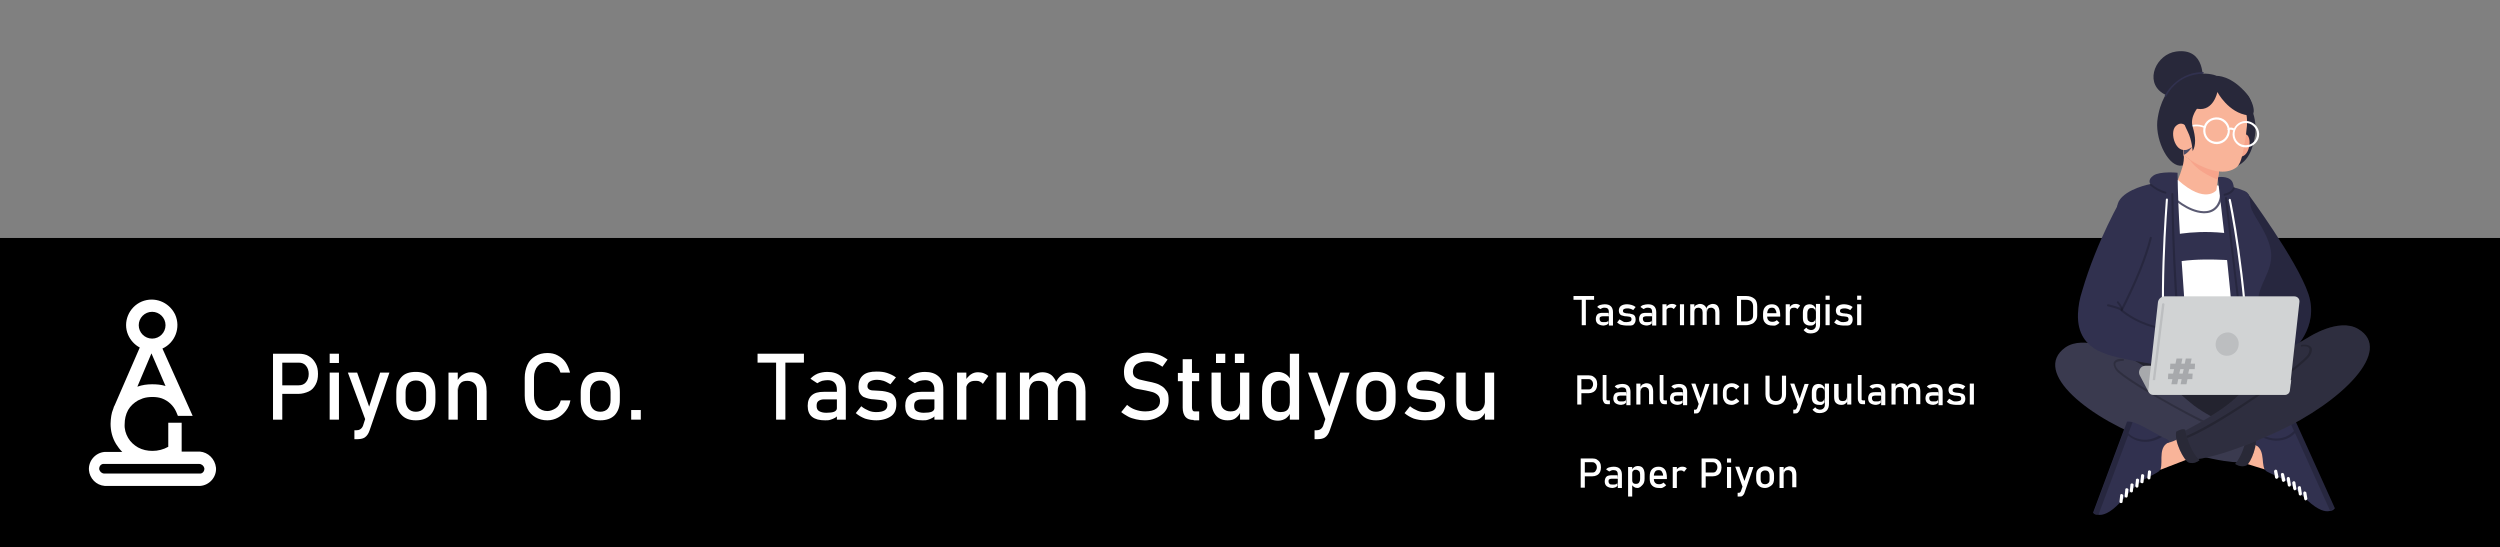<?xml version="1.0" encoding="utf-8"?>
<!-- Generator: Adobe Illustrator 24.3.0, SVG Export Plug-In . SVG Version: 6.00 Build 0)  -->
<svg version="1.1" id="Layer_1" xmlns="http://www.w3.org/2000/svg" xmlns:xlink="http://www.w3.org/1999/xlink" x="0px" y="0px"
	 viewBox="0 0 728 159.3" style="enable-background:new 0 0 728 159.3;" xml:space="preserve">
<rect x="0" y="0" width="728" height="159.3" fill="#808080" stroke="none"/>
<style type="text/css">
 #work{
        animation: work 5s linear infinite;
      }
      @keyframes work{
       0%{ transform: translateY(-10px) translateX(0px);  }
       50%{ transform: translateY(10px) translateX(0px);}
       100%{ transform: translateY(-10px) translateX(0px); }
     }




	.st0{fill:#FFFFFF;}
	.st1{fill:#263238;}
	.st2{fill:#E0E0E0;}
	.st3{fill:#28283A;}
	.st4{fill:#31314F;}
	.st5{opacity:0.2;}
	.st6{opacity:0.8;}
	.st7{fill:#CCD3E6;}
	.st8{fill:#3A3A4F;}
	.st9{opacity:0.4;}
	.st10{fill:#F9B499;}
	.st11{opacity:0.2;enable-background:new    ;}
	.st12{opacity:0.3;}
	.st13{fill:#F7A48B;}
	.st14{fill:#4D4D66;}
	.st15{fill:#A7A9AC;}
	.st16{fill:#D1D3D4;}
	.st17{fill:#BCBEC0;}
</style>
<rect id="background" y="69.3" width="728" height="90"/>
<g id="piyon">
	<g id="piyon_1_">
		<path class="st0" d="M79.5,122.2v-19.2h2.7v19.2H79.5z M80.9,114.8v-2.6H87c0.9,0,1.6-0.3,2.1-0.9c0.5-0.6,0.8-1.4,0.8-2.4
			c0-1-0.3-1.8-0.8-2.4c-0.5-0.6-1.2-0.9-2.1-0.9h-6.1v-2.6h6c1.2,0,2.2,0.2,3,0.7c0.9,0.5,1.5,1.2,2,2.1s0.7,1.9,0.7,3.1
			c0,1.2-0.2,2.2-0.7,3.1s-1.1,1.6-2,2s-1.9,0.7-3,0.7H80.9z"/>
		<path class="st0" d="M96,105.7v-2.7h2.7v2.7H96z M96,122.2v-13.7h2.7v13.7H96z"/>
		<path class="st0" d="M106.8,123.3l-5.5-14.8h2.7l4.2,11.9L106.8,123.3z M110.7,108.5h2.7l-5.8,16.9c-0.3,0.9-0.8,1.6-1.4,2
			c-0.6,0.4-1.5,0.5-2.5,0.5h-0.5v-2.6h0.5c0.5,0,0.9-0.1,1.2-0.3c0.3-0.2,0.6-0.5,0.8-1L110.7,108.5z"/>
		<path class="st0" d="M121.1,122.4c-1.8,0-3.2-0.5-4.2-1.6c-1-1-1.5-2.5-1.5-4.4v-2.2c0-1.9,0.5-3.3,1.5-4.4s2.4-1.5,4.2-1.5
			s3.2,0.5,4.2,1.5s1.5,2.5,1.5,4.4v2.3c0,1.9-0.5,3.3-1.5,4.4C124.3,121.9,122.9,122.4,121.1,122.4z M121.1,119.9
			c0.9,0,1.7-0.3,2.2-0.9c0.5-0.6,0.8-1.4,0.8-2.5v-2.3c0-1.1-0.3-1.9-0.8-2.5c-0.5-0.6-1.2-0.9-2.2-0.9c-0.9,0-1.7,0.3-2.2,0.9
			s-0.8,1.4-0.8,2.5v2.3c0,1.1,0.3,1.9,0.8,2.5S120.2,119.9,121.1,119.9z"/>
		<path class="st0" d="M130.6,122.2v-13.7h2.7v13.7H130.6z M138.9,122.2v-8.3c0-1-0.2-1.7-0.7-2.2s-1.2-0.8-2.1-0.8
			c-0.9,0-1.6,0.2-2,0.7c-0.5,0.5-0.7,1.1-0.7,2l-0.3-2.6c0.4-0.8,1-1.5,1.7-1.9c0.7-0.4,1.4-0.7,2.3-0.7c1.5,0,2.6,0.5,3.4,1.5
			c0.8,1,1.2,2.3,1.2,4.1v8.3H138.9z"/>
		<path class="st0" d="M159.4,122.4c-1.3,0-2.5-0.3-3.5-0.9c-1-0.6-1.8-1.4-2.3-2.5s-0.8-2.3-0.8-3.8V110c0-1.4,0.3-2.7,0.8-3.8
			s1.3-1.9,2.3-2.5c1-0.6,2.2-0.9,3.5-0.9c1.1,0,2.1,0.2,3,0.7c0.9,0.5,1.7,1.1,2.3,2c0.6,0.9,1,1.9,1.3,3h-2.8
			c-0.2-0.6-0.4-1.2-0.8-1.6c-0.4-0.5-0.9-0.8-1.4-1.1s-1.1-0.4-1.6-0.4c-1.2,0-2.1,0.4-2.8,1.2c-0.7,0.8-1.1,1.9-1.1,3.3v5.3
			c0,1.4,0.4,2.5,1.1,3.3c0.7,0.8,1.7,1.2,2.8,1.2c0.8,0,1.6-0.3,2.4-0.8s1.2-1.3,1.5-2.3h2.8c-0.2,1.1-0.6,2.1-1.3,3
			s-1.4,1.5-2.3,2S160.5,122.4,159.4,122.4z"/>
		<path class="st0" d="M174.8,122.4c-1.8,0-3.2-0.5-4.2-1.6c-1-1-1.5-2.5-1.5-4.4v-2.2c0-1.9,0.5-3.3,1.5-4.4s2.4-1.5,4.2-1.5
			s3.2,0.5,4.2,1.5s1.5,2.5,1.5,4.4v2.3c0,1.9-0.5,3.3-1.5,4.4C178,121.9,176.6,122.4,174.8,122.4z M174.8,119.9
			c0.9,0,1.7-0.3,2.2-0.9c0.5-0.6,0.8-1.4,0.8-2.5v-2.3c0-1.1-0.3-1.9-0.8-2.5c-0.5-0.6-1.2-0.9-2.2-0.9c-0.9,0-1.7,0.3-2.2,0.9
			s-0.8,1.4-0.8,2.5v2.3c0,1.1,0.3,1.9,0.8,2.5S173.9,119.9,174.8,119.9z"/>
		<path class="st0" d="M183.8,122.2v-2.8h2.8v2.8H183.8z"/>
	</g>
</g>
<g id="studyo">
	<g id="studyo_1_">
		<path class="st0" d="M220.6,105.6v-2.6h13.5v2.6H220.6z M226,122.2v-17.6h2.7v17.6H226z"/>
		<path class="st0" d="M240.3,122.4c-1.7,0-2.9-0.3-3.8-1s-1.3-1.8-1.3-3.2c0-1.4,0.4-2.4,1.2-3.1c0.8-0.7,1.9-1,3.5-1h3.9l0.2,2.2
			h-4.1c-0.7,0-1.2,0.2-1.6,0.5c-0.4,0.3-0.5,0.8-0.5,1.4c0,0.7,0.2,1.2,0.7,1.5s1.2,0.5,2.1,0.5c1,0,1.8-0.1,2.3-0.3s0.8-0.6,0.8-1
			l0.3,1.9c-0.2,0.4-0.5,0.7-0.9,0.9s-0.8,0.4-1.2,0.5C241.4,122.4,240.9,122.4,240.3,122.4z M243.7,122.2v-8.7
			c0-0.9-0.2-1.6-0.7-2.1c-0.5-0.5-1.2-0.7-2-0.7c-0.5,0-1.1,0.1-1.6,0.2c-0.5,0.2-1,0.4-1.4,0.7l-2-1.3c0.5-0.6,1.2-1.1,2.1-1.5
			c0.8-0.3,1.8-0.5,2.8-0.5c1.7,0,3,0.4,4,1.3s1.4,2.1,1.4,3.8v8.8H243.7z"/>
		<path class="st0" d="M255.2,122.4c-1.2,0-2.3-0.2-3.3-0.5c-1-0.4-1.9-0.9-2.7-1.6l1.6-2c0.7,0.6,1.5,1,2.2,1.3
			c0.7,0.3,1.4,0.4,2.2,0.4c1.1,0,1.9-0.2,2.4-0.5c0.5-0.3,0.8-0.8,0.8-1.5c0-0.5-0.2-0.9-0.5-1.1c-0.4-0.2-0.8-0.3-1.4-0.4
			c-0.6-0.1-1.2-0.1-1.9-0.2c-0.6,0-1.1-0.1-1.6-0.2c-0.5-0.1-1-0.3-1.5-0.5c-0.4-0.2-0.8-0.6-1.1-1.1c-0.3-0.5-0.4-1.1-0.4-1.9
			c0-1.5,0.4-2.5,1.3-3.3s2.2-1.1,4-1.1c1.1,0,2.1,0.1,3,0.4s1.8,0.7,2.6,1.3l-1.6,2c-0.7-0.4-1.4-0.8-2-1s-1.3-0.3-1.9-0.3
			c-0.9,0-1.6,0.2-2.1,0.5c-0.5,0.3-0.7,0.8-0.7,1.4c0,0.4,0.2,0.7,0.5,0.9c0.3,0.2,0.7,0.3,1.3,0.3s1.1,0.1,1.7,0.1
			c0.6,0,1.1,0.1,1.7,0.2c0.6,0.1,1.1,0.3,1.6,0.5s0.9,0.7,1.2,1.2s0.4,1.2,0.4,2.1c0,1.5-0.5,2.6-1.4,3.3S257.1,122.4,255.2,122.4z
			"/>
		<path class="st0" d="M268.7,122.4c-1.7,0-2.9-0.3-3.8-1s-1.3-1.8-1.3-3.2c0-1.4,0.4-2.4,1.2-3.1c0.8-0.7,1.9-1,3.5-1h3.9l0.2,2.2
			h-4.1c-0.7,0-1.2,0.2-1.6,0.5c-0.4,0.3-0.5,0.8-0.5,1.4c0,0.7,0.2,1.2,0.7,1.5s1.2,0.5,2.1,0.5c1,0,1.8-0.1,2.3-0.3s0.8-0.6,0.8-1
			l0.3,1.9c-0.2,0.4-0.5,0.7-0.9,0.9s-0.8,0.4-1.2,0.5C269.8,122.4,269.3,122.4,268.7,122.4z M272.1,122.2v-8.7
			c0-0.9-0.2-1.6-0.7-2.1c-0.5-0.5-1.2-0.7-2-0.7c-0.5,0-1.1,0.1-1.6,0.2c-0.5,0.2-1,0.4-1.4,0.7l-2-1.3c0.5-0.6,1.2-1.1,2.1-1.5
			c0.8-0.3,1.8-0.5,2.8-0.5c1.7,0,3,0.4,4,1.3s1.4,2.1,1.4,3.8v8.8H272.1z"/>
		<path class="st0" d="M278.7,122.2v-13.7h2.7v13.7H278.7z M286.2,111.8c-0.2-0.3-0.5-0.5-0.9-0.7s-0.8-0.2-1.3-0.2
			c-0.9,0-1.5,0.2-2,0.7s-0.7,1.1-0.7,2l-0.3-2.6c0.4-0.8,1-1.4,1.6-1.9c0.7-0.5,1.4-0.7,2.2-0.7c0.6,0,1.2,0.1,1.7,0.3
			c0.5,0.2,0.9,0.4,1.3,0.8L286.2,111.8z"/>
		<path class="st0" d="M290.2,122.2v-13.7h2.7v13.7H290.2z"/>
		<path class="st0" d="M297,122.2v-13.7h2.7v13.7H297z M305.2,122.2v-8.3c0-1-0.2-1.7-0.7-2.2s-1.1-0.8-2-0.8c-0.9,0-1.6,0.2-2,0.7
			c-0.5,0.5-0.7,1.1-0.7,2l-0.3-2.6c0.4-0.8,1-1.5,1.7-1.9c0.7-0.4,1.4-0.7,2.3-0.7c1.4,0,2.6,0.5,3.3,1.5c0.8,1,1.2,2.3,1.2,4.1
			v8.3H305.2z M313.4,122.2v-8.3c0-1-0.2-1.7-0.7-2.2s-1.2-0.8-2.1-0.8c-0.8,0-1.5,0.3-1.9,0.8s-0.7,1.2-0.7,2.2l-0.5-2.6
			c0.4-0.9,1-1.6,1.7-2.1s1.5-0.7,2.3-0.7c1.5,0,2.6,0.5,3.4,1.5c0.8,1,1.2,2.3,1.2,4.1v8.3H313.4z"/>
		<path class="st0" d="M333.4,122.4c-0.9,0-1.8-0.1-2.6-0.3s-1.6-0.4-2.3-0.8c-0.7-0.4-1.4-0.8-2-1.3l1.7-2.1
			c0.7,0.6,1.5,1.1,2.4,1.4s1.8,0.5,2.9,0.5c1.4,0,2.5-0.3,3.2-0.8s1.1-1.2,1.1-2.2v0c0-0.7-0.2-1.3-0.6-1.7
			c-0.4-0.4-0.9-0.7-1.5-0.9c-0.6-0.2-1.3-0.3-2.1-0.5c-0.7-0.1-1.4-0.3-2.2-0.4s-1.4-0.4-2-0.8c-0.6-0.4-1.1-0.9-1.5-1.5
			s-0.6-1.6-0.6-2.7v0c0-1.8,0.6-3.2,1.8-4.1s2.9-1.5,5-1.5c1,0,2,0.2,3,0.5c1,0.3,1.9,0.8,2.9,1.5l-1.5,2.1
			c-0.7-0.5-1.5-0.9-2.2-1.2c-0.7-0.3-1.5-0.4-2.2-0.4c-1.3,0-2.3,0.3-3.1,0.8c-0.7,0.5-1.1,1.3-1.1,2.2v0c0,0.7,0.2,1.3,0.6,1.6
			s1,0.7,1.7,0.8c0.7,0.2,1.4,0.3,2.2,0.5c0.7,0.1,1.4,0.3,2.1,0.5c0.7,0.2,1.3,0.5,1.9,0.9c0.6,0.4,1,0.9,1.4,1.5s0.5,1.5,0.5,2.5
			v0c0,1.8-0.6,3.1-1.8,4.1S335.6,122.4,333.4,122.4z"/>
		<path class="st0" d="M343,111v-2.4h6.2v2.4H343z M347.6,122.3c-1.1,0-1.9-0.3-2.4-0.9c-0.5-0.6-0.8-1.5-0.8-2.7v-14.1h2.7v14.1
			c0,0.3,0.1,0.6,0.2,0.8s0.3,0.3,0.6,0.3h1.3v2.6H347.6z"/>
		<path class="st0" d="M355.5,108.5v8.3c0,1,0.2,1.7,0.7,2.2c0.5,0.5,1.2,0.8,2.1,0.8s1.6-0.2,2-0.7c0.5-0.5,0.7-1.1,0.7-2l0.2,2.9
			c-0.2,0.6-0.7,1.2-1.3,1.7c-0.6,0.5-1.4,0.7-2.4,0.7c-1.5,0-2.7-0.5-3.5-1.5c-0.8-1-1.2-2.3-1.2-4.1v-8.3H355.5z M354.1,105.7
			v-2.7h2.7v2.7H354.1z M359.6,105.7v-2.7h2.7v2.7H359.6z M361.1,122.2v-13.7h2.7v13.7H361.1z"/>
		<path class="st0" d="M372.2,122.5c-1.5,0-2.7-0.5-3.5-1.5c-0.8-1-1.2-2.3-1.2-4.1v-3c0-1.8,0.4-3.1,1.2-4.1c0.8-1,1.9-1.5,3.4-1.5
			c0.8,0,1.5,0.2,2.2,0.6c0.7,0.4,1.2,1,1.6,1.8l-0.3,2.8c0-0.6-0.1-1.1-0.3-1.5s-0.5-0.7-0.9-0.9c-0.4-0.2-0.9-0.3-1.5-0.3
			c-0.9,0-1.6,0.3-2.1,0.8c-0.5,0.6-0.7,1.3-0.7,2.3v3c0,1,0.2,1.8,0.7,2.3c0.5,0.5,1.2,0.8,2.1,0.8c0.6,0,1.1-0.1,1.5-0.3
			c0.4-0.2,0.7-0.5,0.9-1s0.3-0.9,0.3-1.5l0.2,2.9c-0.2,0.6-0.7,1.2-1.3,1.7C373.9,122.2,373.1,122.5,372.2,122.5z M375.6,122.2
			v-19.2h2.7v19.2H375.6z"/>
		<path class="st0" d="M386.4,123.3l-5.5-14.8h2.7l4.2,11.9L386.4,123.3z M390.3,108.5h2.7l-5.8,16.9c-0.3,0.9-0.8,1.6-1.4,2
			c-0.6,0.4-1.5,0.5-2.5,0.5h-0.5v-2.6h0.5c0.5,0,0.9-0.1,1.2-0.3c0.3-0.2,0.6-0.5,0.8-1L390.3,108.5z"/>
		<path class="st0" d="M400.7,122.4c-1.8,0-3.2-0.5-4.2-1.6c-1-1-1.5-2.5-1.5-4.4v-2.2c0-1.9,0.5-3.3,1.5-4.4s2.4-1.5,4.2-1.5
			s3.2,0.5,4.2,1.5s1.5,2.5,1.5,4.4v2.3c0,1.9-0.5,3.3-1.5,4.4C403.8,121.9,402.5,122.4,400.7,122.4z M400.7,119.9
			c0.9,0,1.7-0.3,2.2-0.9c0.5-0.6,0.8-1.4,0.8-2.5v-2.3c0-1.1-0.3-1.9-0.8-2.5c-0.5-0.6-1.2-0.9-2.2-0.9c-0.9,0-1.7,0.3-2.2,0.9
			s-0.8,1.4-0.8,2.5v2.3c0,1.1,0.3,1.9,0.8,2.5S399.7,119.9,400.7,119.9z"/>
		<path class="st0" d="M415,122.4c-1.2,0-2.3-0.2-3.3-0.5c-1-0.4-1.9-0.9-2.7-1.6l1.6-2c0.7,0.6,1.5,1,2.2,1.3
			c0.7,0.3,1.4,0.4,2.2,0.4c1.1,0,1.9-0.2,2.4-0.5c0.5-0.3,0.8-0.8,0.8-1.5c0-0.5-0.2-0.9-0.5-1.1c-0.4-0.2-0.8-0.3-1.4-0.4
			c-0.6-0.1-1.2-0.1-1.9-0.2c-0.6,0-1.1-0.1-1.6-0.2c-0.5-0.1-1-0.3-1.5-0.5c-0.4-0.2-0.8-0.6-1.1-1.1c-0.3-0.5-0.4-1.1-0.4-1.9
			c0-1.5,0.4-2.5,1.3-3.3s2.2-1.1,4-1.1c1.1,0,2.1,0.1,3,0.4s1.8,0.7,2.6,1.3l-1.6,2c-0.7-0.4-1.4-0.8-2-1c-0.7-0.2-1.3-0.3-1.9-0.3
			c-0.9,0-1.6,0.2-2.1,0.5c-0.5,0.3-0.7,0.8-0.7,1.4c0,0.4,0.2,0.7,0.5,0.9c0.3,0.2,0.7,0.3,1.3,0.3s1.1,0.1,1.7,0.1
			c0.6,0,1.1,0.1,1.7,0.2c0.6,0.1,1.1,0.3,1.6,0.5s0.9,0.7,1.2,1.2s0.4,1.2,0.4,2.1c0,1.5-0.5,2.6-1.4,3.3
			C418.3,122.1,416.9,122.4,415,122.4z"/>
		<path class="st0" d="M426.8,108.5v8.3c0,1,0.2,1.7,0.7,2.2c0.5,0.5,1.2,0.8,2.1,0.8s1.6-0.2,2-0.7c0.5-0.5,0.7-1.1,0.7-2l0.2,2.9
			c-0.2,0.6-0.7,1.2-1.3,1.7c-0.6,0.5-1.4,0.7-2.4,0.7c-1.5,0-2.7-0.5-3.5-1.5c-0.8-1-1.2-2.3-1.2-4.1v-8.3H426.8z M432.4,122.2
			v-13.7h2.7v13.7H432.4z"/>
	</g>
</g>
<g id="dergi">
	<g id="dergi_1_">
		<path class="st0" d="M458.2,87.3v-1.1h6v1.1H458.2z M460.6,94.7v-7.8h1.2v7.8H460.6z"/>
		<path class="st0" d="M467,94.8c-0.7,0-1.3-0.2-1.7-0.5s-0.6-0.8-0.6-1.4c0-0.6,0.2-1.1,0.5-1.4s0.9-0.4,1.5-0.4h1.7l0.1,1h-1.8
			c-0.3,0-0.5,0.1-0.7,0.2s-0.2,0.4-0.2,0.6c0,0.3,0.1,0.5,0.3,0.7s0.5,0.2,0.9,0.2c0.5,0,0.8,0,1-0.1s0.3-0.2,0.3-0.5l0.1,0.9
			c-0.1,0.2-0.2,0.3-0.4,0.4s-0.3,0.2-0.5,0.2S467.3,94.8,467,94.8z M468.5,94.7v-3.9c0-0.4-0.1-0.7-0.3-0.9s-0.5-0.3-0.9-0.3
			c-0.2,0-0.5,0-0.7,0.1s-0.4,0.2-0.6,0.3l-0.9-0.6c0.2-0.3,0.5-0.5,0.9-0.6s0.8-0.2,1.3-0.2c0.8,0,1.4,0.2,1.8,0.6s0.6,1,0.6,1.7
			v3.9H468.5z"/>
		<path class="st0" d="M473.6,94.8c-0.5,0-1-0.1-1.5-0.2s-0.8-0.4-1.2-0.7l0.7-0.9c0.3,0.2,0.7,0.4,1,0.6s0.6,0.2,1,0.2
			c0.5,0,0.8-0.1,1.1-0.2s0.4-0.4,0.4-0.7c0-0.2-0.1-0.4-0.2-0.5s-0.4-0.2-0.6-0.2s-0.5-0.1-0.8-0.1c-0.2,0-0.5,0-0.7-0.1
			s-0.5-0.1-0.7-0.2s-0.4-0.3-0.5-0.5s-0.2-0.5-0.2-0.8c0-0.6,0.2-1.1,0.6-1.4s1-0.5,1.8-0.5c0.5,0,0.9,0.1,1.3,0.2s0.8,0.3,1.2,0.6
			l-0.7,0.9c-0.3-0.2-0.6-0.3-0.9-0.4s-0.6-0.1-0.9-0.1c-0.4,0-0.7,0.1-0.9,0.2s-0.3,0.3-0.3,0.6c0,0.2,0.1,0.3,0.2,0.4
			s0.3,0.1,0.6,0.2s0.5,0,0.7,0.1c0.3,0,0.5,0,0.8,0.1s0.5,0.1,0.7,0.2s0.4,0.3,0.5,0.5s0.2,0.5,0.2,0.9c0,0.7-0.2,1.1-0.6,1.5
			S474.5,94.8,473.6,94.8z"/>
		<path class="st0" d="M479.6,94.8c-0.7,0-1.3-0.2-1.7-0.5s-0.6-0.8-0.6-1.4c0-0.6,0.2-1.1,0.5-1.4s0.9-0.4,1.5-0.4h1.7l0.1,1h-1.8
			c-0.3,0-0.5,0.1-0.7,0.2s-0.2,0.4-0.2,0.6c0,0.3,0.1,0.5,0.3,0.7s0.5,0.2,0.9,0.2c0.5,0,0.8,0,1-0.1s0.3-0.2,0.3-0.5l0.1,0.9
			c-0.1,0.2-0.2,0.3-0.4,0.4s-0.3,0.2-0.5,0.2S479.9,94.8,479.6,94.8z M481.1,94.7v-3.9c0-0.4-0.1-0.7-0.3-0.9s-0.5-0.3-0.9-0.3
			c-0.2,0-0.5,0-0.7,0.1s-0.4,0.2-0.6,0.3l-0.9-0.6c0.2-0.3,0.5-0.5,0.9-0.6s0.8-0.2,1.3-0.2c0.8,0,1.4,0.2,1.8,0.6s0.6,1,0.6,1.7
			v3.9H481.1z"/>
		<path class="st0" d="M484.1,94.7v-6.1h1.2v6.1H484.1z M487.4,90c-0.1-0.1-0.2-0.2-0.4-0.3s-0.3-0.1-0.6-0.1
			c-0.4,0-0.7,0.1-0.9,0.3s-0.3,0.5-0.3,0.9l-0.1-1.2c0.2-0.4,0.4-0.6,0.7-0.8s0.6-0.3,1-0.3c0.3,0,0.5,0,0.8,0.1s0.4,0.2,0.6,0.4
			L487.4,90z"/>
		<path class="st0" d="M489.2,94.7v-6.1h1.2v6.1H489.2z"/>
		<path class="st0" d="M492.2,94.7v-6.1h1.2v6.1H492.2z M495.8,94.7V91c0-0.4-0.1-0.8-0.3-1s-0.5-0.4-0.9-0.4
			c-0.4,0-0.7,0.1-0.9,0.3s-0.3,0.5-0.3,0.9l-0.1-1.2c0.2-0.4,0.4-0.7,0.7-0.8s0.6-0.3,1-0.3c0.6,0,1.1,0.2,1.5,0.6s0.5,1,0.5,1.8
			v3.7H495.8z M499.5,94.7V91c0-0.4-0.1-0.8-0.3-1s-0.5-0.4-0.9-0.4c-0.4,0-0.7,0.1-0.9,0.3s-0.3,0.5-0.3,1l-0.2-1.2
			c0.2-0.4,0.4-0.7,0.8-0.9s0.7-0.3,1-0.3c0.7,0,1.2,0.2,1.5,0.6s0.5,1,0.5,1.8v3.7H499.5z"/>
		<path class="st0" d="M505.8,94.7v-8.5h1.2v8.5H505.8z M506.6,94.7v-1.1h1.9c0.6,0,1.1-0.2,1.5-0.5s0.5-0.8,0.5-1.4v-2.5
			c0-0.6-0.2-1.1-0.5-1.4s-0.8-0.5-1.5-0.5h-1.9v-1.1h1.9c1,0,1.8,0.3,2.4,0.8s0.8,1.3,0.8,2.3v2.4c0,0.6-0.1,1.2-0.4,1.6
			s-0.6,0.8-1.1,1s-1.1,0.4-1.8,0.4H506.6z"/>
		<path class="st0" d="M516.1,94.8c-0.8,0-1.5-0.2-2-0.7s-0.7-1.1-0.7-2v-0.7c0-0.9,0.2-1.6,0.7-2.1s1.1-0.7,1.9-0.7
			c0.8,0,1.4,0.3,1.8,0.8s0.6,1.4,0.6,2.4v0.4h-4.1v-1h3c0-0.5-0.2-0.9-0.4-1.2s-0.5-0.4-0.9-0.4c-0.4,0-0.8,0.1-1,0.4
			s-0.4,0.7-0.4,1.3v0.8c0,0.5,0.1,0.9,0.4,1.2s0.6,0.4,1.1,0.4c0.2,0,0.5,0,0.7-0.1s0.5-0.2,0.6-0.4l0.8,0.8
			c-0.3,0.3-0.6,0.5-1,0.7S516.4,94.8,516.1,94.8z"/>
		<path class="st0" d="M520,94.7v-6.1h1.2v6.1H520z M523.4,90c-0.1-0.1-0.2-0.2-0.4-0.3s-0.3-0.1-0.6-0.1c-0.4,0-0.7,0.1-0.9,0.3
			s-0.3,0.5-0.3,0.9l-0.1-1.2c0.2-0.4,0.4-0.6,0.7-0.8s0.6-0.3,1-0.3c0.3,0,0.5,0,0.8,0.1s0.4,0.2,0.6,0.4L523.4,90z"/>
		<path class="st0" d="M527.1,94.8c-0.7,0-1.2-0.2-1.6-0.6s-0.5-1-0.5-1.8V91c0-0.8,0.2-1.4,0.5-1.8s0.9-0.6,1.5-0.6
			c0.4,0,0.7,0.1,1,0.3s0.5,0.5,0.7,0.8l-0.1,1.2c0-0.3,0-0.5-0.1-0.7s-0.2-0.3-0.4-0.4s-0.4-0.1-0.6-0.1c-0.4,0-0.7,0.1-0.9,0.4
			s-0.3,0.6-0.3,1v1.3c0,0.4,0.1,0.8,0.3,1s0.5,0.4,0.9,0.4c0.3,0,0.5,0,0.6-0.1s0.3-0.2,0.4-0.4s0.1-0.4,0.1-0.7l0.1,1.3
			c-0.1,0.3-0.3,0.5-0.6,0.7S527.5,94.8,527.1,94.8z M527.2,97.1c-0.5,0-0.9-0.1-1.2-0.3s-0.6-0.4-0.8-0.7l0.8-0.7
			c0.2,0.2,0.3,0.4,0.6,0.5s0.4,0.2,0.7,0.2c0.5,0,0.8-0.1,1.1-0.4s0.4-0.6,0.4-1.1v-6.1h1.2v5.9c0,0.8-0.2,1.5-0.7,2
			S528,97.1,527.2,97.1z"/>
		<path class="st0" d="M531.6,87.3v-1.2h1.2v1.2H531.6z M531.6,94.7v-6.1h1.2v6.1H531.6z"/>
		<path class="st0" d="M536.8,94.8c-0.5,0-1-0.1-1.5-0.2s-0.8-0.4-1.2-0.7l0.7-0.9c0.3,0.2,0.7,0.4,1,0.6s0.6,0.2,1,0.2
			c0.5,0,0.8-0.1,1.1-0.2s0.4-0.4,0.4-0.7c0-0.2-0.1-0.4-0.2-0.5s-0.4-0.2-0.6-0.2s-0.5-0.1-0.8-0.1c-0.2,0-0.5,0-0.7-0.1
			s-0.5-0.1-0.7-0.2s-0.4-0.3-0.5-0.5s-0.2-0.5-0.2-0.8c0-0.6,0.2-1.1,0.6-1.4s1-0.5,1.8-0.5c0.5,0,0.9,0.1,1.3,0.2s0.8,0.3,1.2,0.6
			l-0.7,0.9c-0.3-0.2-0.6-0.3-0.9-0.4s-0.6-0.1-0.9-0.1c-0.4,0-0.7,0.1-0.9,0.2s-0.3,0.3-0.3,0.6c0,0.2,0.1,0.3,0.2,0.4
			s0.3,0.1,0.6,0.2s0.5,0,0.7,0.1c0.3,0,0.5,0,0.8,0.1s0.5,0.1,0.7,0.2s0.4,0.3,0.5,0.5s0.2,0.5,0.2,0.9c0,0.7-0.2,1.1-0.6,1.5
			S537.6,94.8,536.8,94.8z"/>
		<path class="st0" d="M540.8,87.3v-1.2h1.2v1.2H540.8z M540.8,94.7v-6.1h1.2v6.1H540.8z"/>
	</g>
</g>
<g id="planlayici">
	<g id="planlayici_1_">
		<path class="st0" d="M459.3,117.8v-8.5h1.2v8.5H459.3z M459.9,114.5v-1.1h2.7c0.4,0,0.7-0.1,0.9-0.4s0.4-0.6,0.4-1.1
			c0-0.4-0.1-0.8-0.4-1.1s-0.5-0.4-0.9-0.4h-2.7v-1.1h2.7c0.5,0,1,0.1,1.3,0.3s0.7,0.5,0.9,0.9s0.3,0.8,0.3,1.4c0,0.5-0.1,1-0.3,1.4
			s-0.5,0.7-0.9,0.9s-0.8,0.3-1.3,0.3H459.9z"/>
		<path class="st0" d="M467.8,109.3v6.9c0,0.1,0,0.3,0.1,0.3s0.2,0.1,0.3,0.1h0.6v1.1h-0.7c-0.4,0-0.8-0.1-1-0.4s-0.4-0.7-0.4-1.2
			v-6.9H467.8z"/>
		<path class="st0" d="M472.1,117.9c-0.7,0-1.3-0.2-1.7-0.5s-0.6-0.8-0.6-1.4c0-0.6,0.2-1.1,0.5-1.4s0.9-0.4,1.5-0.4h1.7l0.1,1h-1.8
			c-0.3,0-0.5,0.1-0.7,0.2s-0.2,0.4-0.2,0.6c0,0.3,0.1,0.5,0.3,0.7s0.5,0.2,0.9,0.2c0.5,0,0.8,0,1-0.1s0.3-0.2,0.3-0.5l0.1,0.9
			c-0.1,0.2-0.2,0.3-0.4,0.4s-0.3,0.2-0.5,0.2S472.3,117.9,472.1,117.9z M473.6,117.8V114c0-0.4-0.1-0.7-0.3-0.9s-0.5-0.3-0.9-0.3
			c-0.2,0-0.5,0-0.7,0.1s-0.4,0.2-0.6,0.3l-0.9-0.6c0.2-0.3,0.5-0.5,0.9-0.6s0.8-0.2,1.3-0.2c0.8,0,1.4,0.2,1.8,0.6s0.6,1,0.6,1.7
			v3.9H473.6z"/>
		<path class="st0" d="M476.5,117.8v-6.1h1.2v6.1H476.5z M480.2,117.8v-3.7c0-0.4-0.1-0.8-0.3-1s-0.5-0.4-0.9-0.4
			c-0.4,0-0.7,0.1-0.9,0.3s-0.3,0.5-0.3,0.9l-0.1-1.2c0.2-0.4,0.4-0.7,0.7-0.8s0.6-0.3,1-0.3c0.7,0,1.2,0.2,1.5,0.6s0.5,1,0.5,1.8
			v3.7H480.2z"/>
		<path class="st0" d="M484.4,109.3v6.9c0,0.1,0,0.3,0.1,0.3s0.2,0.1,0.3,0.1h0.6v1.1h-0.7c-0.4,0-0.8-0.1-1-0.4s-0.4-0.7-0.4-1.2
			v-6.9H484.4z"/>
		<path class="st0" d="M488.6,117.9c-0.7,0-1.3-0.2-1.7-0.5s-0.6-0.8-0.6-1.4c0-0.6,0.2-1.1,0.5-1.4s0.9-0.4,1.5-0.4h1.7l0.1,1h-1.8
			c-0.3,0-0.5,0.1-0.7,0.2s-0.2,0.4-0.2,0.6c0,0.3,0.1,0.5,0.3,0.7s0.5,0.2,0.9,0.2c0.5,0,0.8,0,1-0.1s0.3-0.2,0.3-0.5l0.1,0.9
			c-0.1,0.2-0.2,0.3-0.4,0.4s-0.3,0.2-0.5,0.2S488.9,117.9,488.6,117.9z M490.1,117.8V114c0-0.4-0.1-0.7-0.3-0.9s-0.5-0.3-0.9-0.3
			c-0.2,0-0.5,0-0.7,0.1s-0.4,0.2-0.6,0.3l-0.9-0.6c0.2-0.3,0.5-0.5,0.9-0.6s0.8-0.2,1.3-0.2c0.8,0,1.4,0.2,1.8,0.6s0.6,1,0.6,1.7
			v3.9H490.1z"/>
		<path class="st0" d="M494.9,118.3l-2.4-6.6h1.2l1.9,5.3L494.9,118.3z M496.6,111.8h1.2l-2.6,7.5c-0.1,0.4-0.4,0.7-0.6,0.9
			s-0.6,0.2-1.1,0.2h-0.2v-1.1h0.2c0.2,0,0.4,0,0.5-0.1s0.2-0.2,0.3-0.5L496.6,111.8z"/>
		<path class="st0" d="M498.9,117.8v-6.1h1.2v6.1H498.9z"/>
		<path class="st0" d="M504.3,117.9c-0.8,0-1.5-0.2-1.9-0.7s-0.7-1.1-0.7-2v-1c0-0.8,0.2-1.5,0.7-1.9s1.1-0.7,1.9-0.7
			c0.5,0,0.9,0.1,1.3,0.3s0.7,0.4,0.9,0.7l-0.9,0.8c-0.2-0.2-0.4-0.3-0.6-0.5s-0.5-0.2-0.7-0.2c-0.5,0-0.8,0.1-1.1,0.4
			s-0.4,0.6-0.4,1.1v1c0,0.5,0.1,0.9,0.4,1.1s0.6,0.4,1.1,0.4c0.3,0,0.5-0.1,0.7-0.2s0.4-0.3,0.6-0.5l0.9,0.8
			c-0.2,0.3-0.5,0.5-0.9,0.7S504.8,117.9,504.3,117.9z"/>
		<path class="st0" d="M507.9,117.8v-6.1h1.2v6.1H507.9z"/>
		<path class="st0" d="M517.1,117.9c-0.9,0-1.7-0.3-2.2-0.8s-0.8-1.3-0.8-2.3v-5.4h1.2v5.5c0,0.6,0.2,1.1,0.5,1.4s0.8,0.5,1.3,0.5
			c0.6,0,1-0.2,1.3-0.5s0.5-0.8,0.5-1.4v-5.5h1.2v5.4c0,1-0.3,1.8-0.8,2.3S518,117.9,517.1,117.9z"/>
		<path class="st0" d="M523.7,118.3l-2.4-6.6h1.2l1.9,5.3L523.7,118.3z M525.5,111.8h1.2l-2.6,7.5c-0.1,0.4-0.4,0.7-0.6,0.9
			s-0.6,0.2-1.1,0.2h-0.2v-1.1h0.2c0.2,0,0.4,0,0.5-0.1s0.2-0.2,0.3-0.5L525.5,111.8z"/>
		<path class="st0" d="M529.7,117.9c-0.7,0-1.2-0.2-1.6-0.6s-0.5-1-0.5-1.8v-1.3c0-0.8,0.2-1.4,0.5-1.8s0.9-0.6,1.5-0.6
			c0.4,0,0.7,0.1,1,0.3s0.5,0.5,0.7,0.8l-0.1,1.2c0-0.3,0-0.5-0.1-0.7s-0.2-0.3-0.4-0.4s-0.4-0.1-0.6-0.1c-0.4,0-0.7,0.1-0.9,0.4
			s-0.3,0.6-0.3,1v1.3c0,0.4,0.1,0.8,0.3,1s0.5,0.4,0.9,0.4c0.3,0,0.5,0,0.6-0.1s0.3-0.2,0.4-0.4s0.1-0.4,0.1-0.7l0.1,1.3
			c-0.1,0.3-0.3,0.5-0.6,0.7S530.1,117.9,529.7,117.9z M529.8,120.3c-0.5,0-0.9-0.1-1.2-0.3s-0.6-0.4-0.8-0.7l0.8-0.7
			c0.2,0.2,0.3,0.4,0.6,0.5s0.4,0.2,0.7,0.2c0.5,0,0.8-0.1,1.1-0.4s0.4-0.6,0.4-1.1v-6.1h1.2v5.9c0,0.8-0.2,1.5-0.7,2
			S530.6,120.3,529.8,120.3z"/>
		<path class="st0" d="M535.4,111.8v3.7c0,0.4,0.1,0.8,0.3,1s0.5,0.3,0.9,0.3s0.7-0.1,0.9-0.3s0.3-0.5,0.3-0.9l0.1,1.3
			c-0.1,0.3-0.3,0.5-0.6,0.7s-0.6,0.3-1.1,0.3c-0.7,0-1.2-0.2-1.6-0.6s-0.5-1-0.5-1.8v-3.7H535.4z M537.9,117.8v-6.1h1.2v6.1H537.9z
			"/>
		<path class="st0" d="M542.1,109.3v6.9c0,0.1,0,0.3,0.1,0.3s0.2,0.1,0.3,0.1h0.6v1.1h-0.7c-0.4,0-0.8-0.1-1-0.4s-0.4-0.7-0.4-1.2
			v-6.9H542.1z"/>
		<path class="st0" d="M546.3,117.9c-0.7,0-1.3-0.2-1.7-0.5s-0.6-0.8-0.6-1.4c0-0.6,0.2-1.1,0.5-1.4s0.9-0.4,1.5-0.4h1.7l0.1,1h-1.8
			c-0.3,0-0.5,0.1-0.7,0.2s-0.2,0.4-0.2,0.6c0,0.3,0.1,0.5,0.3,0.7s0.5,0.2,0.9,0.2c0.5,0,0.8,0,1-0.1s0.3-0.2,0.3-0.5l0.1,0.9
			c-0.1,0.2-0.2,0.3-0.4,0.4s-0.3,0.2-0.5,0.2S546.6,117.9,546.3,117.9z M547.8,117.8V114c0-0.4-0.1-0.7-0.3-0.9s-0.5-0.3-0.9-0.3
			c-0.2,0-0.5,0-0.7,0.1s-0.4,0.2-0.6,0.3l-0.9-0.6c0.2-0.3,0.5-0.5,0.9-0.6s0.8-0.2,1.3-0.2c0.8,0,1.4,0.2,1.8,0.6s0.6,1,0.6,1.7
			v3.9H547.8z"/>
		<path class="st0" d="M550.8,117.8v-6.1h1.2v6.1H550.8z M554.4,117.8v-3.7c0-0.4-0.1-0.8-0.3-1s-0.5-0.4-0.9-0.4
			c-0.4,0-0.7,0.1-0.9,0.3s-0.3,0.5-0.3,0.9l-0.1-1.2c0.2-0.4,0.4-0.7,0.7-0.8s0.6-0.3,1-0.3c0.6,0,1.1,0.2,1.5,0.6s0.5,1,0.5,1.8
			v3.7H554.4z M558,117.8v-3.7c0-0.4-0.1-0.8-0.3-1s-0.5-0.4-0.9-0.4c-0.4,0-0.7,0.1-0.9,0.3s-0.3,0.5-0.3,1l-0.2-1.2
			c0.2-0.4,0.4-0.7,0.8-0.9s0.7-0.3,1-0.3c0.7,0,1.2,0.2,1.5,0.6s0.5,1,0.5,1.8v3.7H558z"/>
		<path class="st0" d="M563,117.9c-0.7,0-1.3-0.2-1.7-0.5s-0.6-0.8-0.6-1.4c0-0.6,0.2-1.1,0.5-1.4s0.9-0.4,1.5-0.4h1.7l0.1,1h-1.8
			c-0.3,0-0.5,0.1-0.7,0.2s-0.2,0.4-0.2,0.6c0,0.3,0.1,0.5,0.3,0.7s0.5,0.2,0.9,0.2c0.5,0,0.8,0,1-0.1s0.3-0.2,0.3-0.5l0.1,0.9
			c-0.1,0.2-0.2,0.3-0.4,0.4s-0.3,0.2-0.5,0.2S563.2,117.9,563,117.9z M564.5,117.8V114c0-0.4-0.1-0.7-0.3-0.9s-0.5-0.3-0.9-0.3
			c-0.2,0-0.5,0-0.7,0.1s-0.4,0.2-0.6,0.3l-0.9-0.6c0.2-0.3,0.5-0.5,0.9-0.6s0.8-0.2,1.3-0.2c0.8,0,1.4,0.2,1.8,0.6s0.6,1,0.6,1.7
			v3.9H564.5z"/>
		<path class="st0" d="M569.6,117.9c-0.5,0-1-0.1-1.5-0.2s-0.8-0.4-1.2-0.7l0.7-0.9c0.3,0.2,0.7,0.4,1,0.6s0.6,0.2,1,0.2
			c0.5,0,0.8-0.1,1.1-0.2s0.4-0.4,0.4-0.7c0-0.2-0.1-0.4-0.2-0.5s-0.4-0.2-0.6-0.2s-0.5-0.1-0.8-0.1c-0.2,0-0.5,0-0.7-0.1
			s-0.5-0.1-0.7-0.2s-0.4-0.3-0.5-0.5s-0.2-0.5-0.2-0.8c0-0.6,0.2-1.1,0.6-1.4s1-0.5,1.8-0.5c0.5,0,0.9,0.1,1.3,0.2s0.8,0.3,1.2,0.6
			l-0.7,0.9c-0.3-0.2-0.6-0.3-0.9-0.4s-0.6-0.1-0.9-0.1c-0.4,0-0.7,0.1-0.9,0.2s-0.3,0.3-0.3,0.6c0,0.2,0.1,0.3,0.2,0.4
			s0.3,0.1,0.6,0.2s0.5,0,0.7,0.1c0.3,0,0.5,0,0.8,0.1s0.5,0.1,0.7,0.2s0.4,0.3,0.5,0.5s0.2,0.5,0.2,0.9c0,0.7-0.2,1.1-0.6,1.5
			S570.4,117.9,569.6,117.9z"/>
		<path class="st0" d="M573.6,117.8v-6.1h1.2v6.1H573.6z"/>
	</g>
</g>
<g id="paper-piyon">
	<g id="paper-piyon_1_">
		<path class="st0" d="M460.3,142v-8.5h1.2v8.5H460.3z M461,138.7v-1.1h2.7c0.4,0,0.7-0.1,0.9-0.4s0.4-0.6,0.4-1.1
			c0-0.4-0.1-0.8-0.4-1.1s-0.5-0.4-0.9-0.4H461v-1.1h2.7c0.5,0,1,0.1,1.3,0.3s0.7,0.5,0.9,0.9s0.3,0.8,0.3,1.4c0,0.5-0.1,1-0.3,1.4
			s-0.5,0.7-0.9,0.9s-0.8,0.3-1.3,0.3H461z"/>
		<path class="st0" d="M469.6,142.1c-0.7,0-1.3-0.2-1.7-0.5s-0.6-0.8-0.6-1.4c0-0.6,0.2-1.1,0.5-1.4s0.9-0.4,1.5-0.4h1.7l0.1,1h-1.8
			c-0.3,0-0.5,0.1-0.7,0.2s-0.2,0.4-0.2,0.6c0,0.3,0.1,0.5,0.3,0.7s0.5,0.2,0.9,0.2c0.5,0,0.8,0,1-0.1s0.3-0.2,0.3-0.5l0.1,0.9
			c-0.1,0.2-0.2,0.3-0.4,0.4s-0.3,0.2-0.5,0.2S469.9,142.1,469.6,142.1z M471.1,142v-3.9c0-0.4-0.1-0.7-0.3-0.9s-0.5-0.3-0.9-0.3
			c-0.2,0-0.5,0-0.7,0.1s-0.4,0.2-0.6,0.3l-0.9-0.6c0.2-0.3,0.5-0.5,0.9-0.6s0.8-0.2,1.3-0.2c0.8,0,1.4,0.2,1.8,0.6s0.6,1,0.6,1.7
			v3.9H471.1z"/>
		<path class="st0" d="M474.1,144.5V136h1.2v8.6H474.1z M476.8,142.1c-0.4,0-0.7-0.1-1-0.3s-0.5-0.4-0.6-0.8l0.1-1.3
			c0,0.3,0,0.5,0.1,0.7s0.2,0.3,0.4,0.4s0.4,0.1,0.6,0.1c0.4,0,0.7-0.1,0.9-0.4s0.3-0.6,0.3-1v-1.3c0-0.4-0.1-0.8-0.3-1
			s-0.5-0.4-0.9-0.4c-0.3,0-0.5,0-0.6,0.1s-0.3,0.2-0.4,0.4s-0.1,0.4-0.1,0.7l-0.1-1.2c0.2-0.4,0.4-0.6,0.7-0.8s0.6-0.3,1-0.3
			c0.7,0,1.2,0.2,1.5,0.6s0.5,1,0.5,1.8v1.3c0,0.8-0.2,1.4-0.6,1.8S477.5,142.1,476.8,142.1z"/>
		<path class="st0" d="M483.1,142.1c-0.8,0-1.5-0.2-2-0.7s-0.7-1.1-0.7-2v-0.7c0-0.9,0.2-1.6,0.7-2.1s1.1-0.7,1.9-0.7
			c0.8,0,1.4,0.3,1.8,0.8s0.6,1.4,0.6,2.4v0.4h-4.1v-1h3c0-0.5-0.2-0.9-0.4-1.2s-0.5-0.4-0.9-0.4c-0.4,0-0.8,0.1-1,0.4
			s-0.4,0.7-0.4,1.3v0.8c0,0.5,0.1,0.9,0.4,1.2s0.6,0.4,1.1,0.4c0.2,0,0.5,0,0.7-0.1s0.5-0.2,0.6-0.4l0.8,0.8
			c-0.3,0.3-0.6,0.5-1,0.7S483.5,142.1,483.1,142.1z"/>
		<path class="st0" d="M487.1,142V136h1.2v6.1H487.1z M490.4,137.4c-0.1-0.1-0.2-0.2-0.4-0.3s-0.3-0.1-0.6-0.1
			c-0.4,0-0.7,0.1-0.9,0.3s-0.3,0.5-0.3,0.9l-0.1-1.2c0.2-0.4,0.4-0.6,0.7-0.8s0.6-0.3,1-0.3c0.3,0,0.5,0,0.8,0.1s0.4,0.2,0.6,0.4
			L490.4,137.4z"/>
		<path class="st0" d="M495.5,142v-8.5h1.2v8.5H495.5z M496.1,138.7v-1.1h2.7c0.4,0,0.7-0.1,0.9-0.4s0.4-0.6,0.4-1.1
			c0-0.4-0.1-0.8-0.4-1.1s-0.5-0.4-0.9-0.4h-2.7v-1.1h2.7c0.5,0,1,0.1,1.3,0.3s0.7,0.5,0.9,0.9s0.3,0.8,0.3,1.4c0,0.5-0.1,1-0.3,1.4
			s-0.5,0.7-0.9,0.9s-0.8,0.3-1.3,0.3H496.1z"/>
		<path class="st0" d="M502.9,134.7v-1.2h1.2v1.2H502.9z M502.9,142V136h1.2v6.1H502.9z"/>
		<path class="st0" d="M507.7,142.5l-2.4-6.6h1.2l1.9,5.3L507.7,142.5z M509.4,136h1.2l-2.6,7.5c-0.1,0.4-0.4,0.7-0.6,0.9
			s-0.6,0.2-1.1,0.2H506v-1.1h0.2c0.2,0,0.4,0,0.5-0.1s0.2-0.2,0.3-0.5L509.4,136z"/>
		<path class="st0" d="M514,142.1c-0.8,0-1.4-0.2-1.9-0.7s-0.7-1.1-0.7-2v-1c0-0.8,0.2-1.5,0.7-1.9s1.1-0.7,1.9-0.7s1.4,0.2,1.9,0.7
			s0.7,1.1,0.7,1.9v1c0,0.8-0.2,1.5-0.7,1.9S514.8,142.1,514,142.1z M514,141c0.4,0,0.7-0.1,1-0.4s0.3-0.6,0.3-1.1v-1
			c0-0.5-0.1-0.8-0.3-1.1s-0.6-0.4-1-0.4c-0.4,0-0.7,0.1-1,0.4s-0.3,0.6-0.3,1.1v1c0,0.5,0.1,0.8,0.3,1.1S513.6,141,514,141z"/>
		<path class="st0" d="M518.2,142V136h1.2v6.1H518.2z M521.9,142v-3.7c0-0.4-0.1-0.8-0.3-1s-0.5-0.4-0.9-0.4c-0.4,0-0.7,0.1-0.9,0.3
			s-0.3,0.5-0.3,0.9l-0.1-1.2c0.2-0.4,0.4-0.7,0.7-0.8s0.6-0.3,1-0.3c0.7,0,1.2,0.2,1.5,0.6s0.5,1,0.5,1.8v3.7H521.9z"/>
	</g>
</g>
<path id="logo" class="st0" d="M58.2,131.5h-5.3v-8.4H49v7c-1.4,0.8-3,1.2-4.6,1.2c-1.5,0-2.9-0.3-4.2-1c-1.2-0.7-2.2-1.6-2.9-2.8
	c-0.7-1.2-1.1-2.6-1-4c0-1.4,0.3-2.8,1-4.1c0.7-1.2,1.7-2.1,2.9-2.8c0.4-0.2,0.9-0.4,1.4-0.6c0.9-0.3,1.9-0.4,2.8-0.4
	c0.9,0,1.8,0.1,2.7,0.4h0c1.9,0.7,3.4,2.1,4.2,3.9l0.5,1.2h4.3l-8.8-19.6c3.7-1.7,5.4-6.1,3.7-9.9c0-0.1-0.1-0.1-0.1-0.2
	c-1.8-3.5-5.9-5.1-9.6-3.6c-3.8,1.6-5.6,6-4,9.7c0.7,1.6,1.9,2.9,3.4,3.7L33.4,118c-0.2,0.3-0.3,0.6-0.4,1c-0.3,0.7-0.5,1.4-0.6,2.1
	c-0.1,0.7-0.2,1.5-0.2,2.3c0,2.1,0.5,4.1,1.6,5.9c0.5,0.8,1.1,1.6,1.8,2.3h-5.1c-2.7,0.2-4.8,2.6-4.6,5.3c0.2,2.4,2.1,4.4,4.6,4.6
	h27.8c2.7-0.2,4.8-2.6,4.6-5.3C62.6,133.6,60.6,131.7,58.2,131.5L58.2,131.5z M40.4,94.7c0-2.1,1.7-3.9,3.9-3.9
	c2.1,0,3.9,1.7,3.9,3.9c0,2.1-1.7,3.9-3.9,3.9c0,0,0,0,0,0l0,0C42.1,98.6,40.4,96.8,40.4,94.7z M44.1,102.9l4.1,9.5
	c-1.3-0.4-2.6-0.5-3.9-0.5c-1.5,0-2.9,0.2-4.3,0.7L44.1,102.9z M58.2,137.9H30.4c-0.7,0-1.3-0.5-1.5-1.2c-0.1-0.8,0.4-1.5,1.1-1.6
	c0.1,0,0.2,0,0.2,0h27.8c0.7,0,1.3,0.5,1.5,1.2c0.1,0.8-0.4,1.5-1.1,1.6C58.4,137.9,58.3,137.9,58.2,137.9L58.2,137.9z"/>
<g id="work">
	<path class="st1" d="M638.2,56c-0.5,0.6-1.1,1.1-1.7,1.6c-0.5,0.5-1.1,1-1.8,1.5c0.5-0.6,1.1-1.1,1.7-1.6
		C637,56.9,637.6,56.4,638.2,56z"/>
	<path class="st1" d="M638.1,59.2c-0.6-0.5-1.1-1.1-1.6-1.6c-0.5-0.5-1-1.1-1.5-1.8C636.1,56.9,637.1,58,638.1,59.2z"/>
	<path class="st1" d="M644.2,59.2c0-0.1,0-0.2,0-0.3l0-0.6c0-0.6,0-1.4,0-2.3l0.1,0.1h-3.3c0,0,0.2-0.1,0.1-0.1l0,0v3.3l-0.1-0.1
		c0.9,0,1.8,0,2.3,0l0.6,0C644,59.1,644.1,59.1,644.2,59.2h-0.2l-0.6,0c-0.6,0-1.4,0-2.4,0h-0.1v-3.3l0,0c-0.1,0.1,0.1-0.1,0.1-0.1
		h3.3v0.1c0,1,0,1.8,0,2.4c0,0.2,0,0.4,0,0.6C644.2,59,644.2,59.1,644.2,59.2z"/>
	<path class="st1" d="M650.2,58.9c-1.2,0.1-2.3,0.1-3.5,0C647.9,58.7,649.1,58.7,650.2,58.9z"/>
	<path class="st2" d="M634,27.1c0,0.2-0.2,0.4-0.4,0.4c0,0,0,0,0,0c-0.2,0-0.4-0.2-0.4-0.4c0-0.2,0.2-0.4,0.4-0.4l0,0
		c0.2,0,0.4,0.1,0.5,0.3C634,27,634,27,634,27.1L634,27.1z"/>
	<path class="st3" d="M641.4,23.7c0,0,1.1-9.9-7.7-8.7c-5.8,0.8-9.3,8.6-4,12.1S641.4,23.7,641.4,23.7z"/>
	<path class="st4" d="M654.5,56.3c0,0,14.4,19.5,17.7,29.3c3.3,9.8-4.7,16.6-4.7,16.6l-7.4,2.8C660.1,105,652.4,70.6,654.5,56.3z"/>
	<g class="st5">
		<path d="M654.5,56.3c0,0,14.4,19.5,17.7,29.3c3.3,9.8-4.7,16.6-4.7,16.6l-7.4,2.8C660.1,105,652.4,70.6,654.5,56.3z"/>
	</g>
	<path class="st0" d="M653.2,111.1c-6.3,2.1-21.7,7.6-28.4,5.3c-0.3-0.1-0.5-0.2-0.8-0.3c-0.7-0.3-1.3-0.8-1.7-1.5
		c-2.6-4-5.2-20.7-4-30.6c0.1-1.2,0.2-2.5,0.2-4c0-2.1,0-4.3-0.1-6.5c-0.3-8.4-1.6-14.1,1.9-16.2c3.1-1.7,6.4-3,9.8-3.9
		c1.6-0.4,4.2-1.2,6.1-1.2l8,1.5c0,0,6.9,1.2,8.4,2.3s2.4,6.3,5.3,11.1c2.9,4.7,3.5,9.5,0.7,14.7c-2.4,4.5-1.9,2.8-2.3,10.2
		C656,101.1,665.5,107,653.2,111.1z"/>
	<path class="st4" d="M632,68.6c0,0,8.6-2.2,19.7-0.2L652,76c0,0-12.1-1.3-19.8,0.6L632,68.6z"/>
	<g class="st6">
		<path class="st4" d="M642,62.1h-0.4c-4.7-0.2-9-4.4-9.2-4.6c-0.1-0.1-0.1-0.3,0-0.4l0,0c0.1-0.1,0.3-0.1,0.4,0l0,0l0,0
			c0,0,4.3,4.2,8.8,4.4c4.3,0.2,4.8-4,4.8-4.2c0-0.2,0.1-0.3,0.3-0.4c0.2,0,0.3,0.1,0.4,0.3c0,0,0,0.1,0,0.1v0.1
			C647.1,57.4,646.5,62.1,642,62.1z"/>
	</g>
	<g class="st6">
		<path class="st7" d="M628.6,100.3L628.6,100.3c-0.2-0.3-0.1-0.5,0-0.6c4.8-2.9,10.3-4.8,15.9-5.5c4.2-0.5,6.9-0.1,7-0.1
			c0.2,0,0.3,0.2,0.3,0.4c0,0.2-0.2,0.3-0.4,0.3c-2.3-0.2-4.6-0.2-6.9,0.1c-5.5,0.7-10.8,2.5-15.6,5.4
			C628.8,100.3,628.7,100.3,628.6,100.3z"/>
	</g>
	<path class="st4" d="M636.6,114.1c-5.7-1.8-10.8-5.4-14.3-8.6c-0.3-0.3-0.5-0.5-0.8-0.8c-1.8-1.7-3.1-0.9-3.6-1.9
		c-2.1-3.9-0.9-19.1,0-24.7c0.9-5.6-2.9-15.8-0.9-19.5c2.1-3.7,9.2-5,9.2-5s-1-1.2,0.9-2.5c1.9-1.3,7-0.8,7-0.8
		C634.4,74.6,637.8,97,636.6,114.1z"/>
	<path class="st0" d="M631,107.1c-0.2,0-0.3-0.1-0.3-0.3c-2.6-16.8,0-48.3,0-48.7c0-0.2,0.2-0.3,0.3-0.3c0,0,0,0,0,0
		c0.2,0,0.3,0.2,0.3,0.3c0,0.3-2.6,31.8,0,48.5C631.4,106.9,631.3,107.1,631,107.1C631.1,107.1,631.1,107.1,631,107.1L631,107.1z"/>
	<g class="st5">
		<path d="M636.2,109.7c-0.2,0-0.3-0.1-0.3-0.3c-3.4-19.3-3.6-52.5-3.6-52.9c0-0.2,0.1-0.3,0.3-0.3l0,0c0.2,0,0.3,0.2,0.3,0.3
			c0,0.3,0.3,33.5,3.6,52.8c0,0.2-0.1,0.3-0.2,0.4L636.2,109.7L636.2,109.7z"/>
	</g>
	<g class="st5">
		<path d="M630.6,56.4L630.6,56.4c-1.7-0.4-3.2-1.3-4.5-2.4c-0.1-0.1-0.1-0.3,0-0.4s0.3-0.1,0.4,0l0,0c1.2,1,2.6,1.8,4.1,2.2
			c0.2,0,0.3,0.2,0.2,0.4c0,0,0,0,0,0C630.9,56.3,630.8,56.4,630.6,56.4L630.6,56.4z"/>
	</g>
	<path class="st4" d="M661.2,103.5c0,0-2,6.8-9.6,10.1c-0.9-18.4-3.1-39.5-5.8-62c0,0,2.9-0.5,4.1,1.1c0.5,0.7,0.6,1.9,0.6,1.9
		c1.1,0.2,2.1,0.6,3.1,1c1.6,0.7,1.4,1.8,1.8,4.4c0.4,2.6,4.4,6.7,5.7,12.1c1.3,5.5-2.2,9-3.3,13.6
		C656.8,90.4,661.2,103.5,661.2,103.5z"/>
	<path class="st0" d="M654.7,106.4c-0.2,0-0.3-0.1-0.3-0.3c-0.7-25.1-5.3-47.5-5.4-47.8c0-0.2,0.1-0.3,0.2-0.4c0.2,0,0.3,0,0.4,0.2
		c0,0,0,0,0,0c0.1,0.2,4.7,22.7,5.4,47.9C655,106.2,654.9,106.3,654.7,106.4C654.7,106.4,654.7,106.4,654.7,106.4L654.7,106.4z"/>
	<g class="st5">
		<path d="M647.8,57c-0.2,0-0.3-0.1-0.3-0.3c0,0,0,0,0,0l0,0c0-0.1,0.1-0.3,0.3-0.3c0,0,2-0.4,2.5-1.8c0.1-0.1,0.3-0.2,0.4-0.1
			c0.1,0.1,0.2,0.2,0.1,0.3C650.3,56.6,647.9,57,647.8,57L647.8,57z"/>
	</g>
	<g class="st5">
		<path d="M654,106.4c-0.2,0-0.3-0.1-0.3-0.3c-2.2-18.5-5.8-48.1-5.8-48.4c0-0.2,0.1-0.3,0.3-0.3c0.2,0,0.3,0.1,0.3,0.3
			c0,0.3,3.6,29.9,5.8,48.4C654.3,106.2,654.2,106.3,654,106.4C654.1,106.4,654.1,106.4,654,106.4L654,106.4z"/>
	</g>
	<path class="st8" d="M635.3,119.7c0.9,0.7,2.5,1.4,4.7,2.1c12.9,4.1,24.7-2.5,24.7-2.5c0.7-3.5,0.3-7.6-0.9-9
		c0.2-0.3,0.3-0.8,0.1-1.2l11.9-12.3c-6.8,5.6-15.1,7.4-21.6,11.4l0,0c-1.9,1.1-3.6,2.1-4.8,2.8c-1.9,1.1-4.3,1.2-6.6,0.8
		c-4.6-0.6-9-2.9-9-2.9s-14.8-6.7-17.6-6.5C614.1,102.6,625.7,114.7,635.3,119.7z"/>
	<g class="st9">
		<path d="M635.3,119.7c0.9,0.7,2.5,1.4,4.7,2.1c12.9,4.1,24.7-2.5,24.7-2.5c0.7-3.5,0.3-7.6-0.9-9c0.2-0.3,0.3-0.8,0.1-1.2
			l11.9-12.3c-6.8,5.6-15.1,7.4-21.6,11.4l0,0c-1.9,1.1-3.6,2.1-4.8,2.8c-1.9,1.1-4.3,1.2-6.6,0.8c-4.6-0.6-9-2.9-9-2.9
			s-14.8-6.7-17.6-6.5C614.1,102.6,625.7,114.7,635.3,119.7z"/>
	</g>
	<path class="st10" d="M658.1,130c0,0-3.8-1.1-5-2.3l-2.6,6.2l9,2.8C659.5,136.7,659.6,131.3,658.1,130z"/>
	<path class="st4" d="M679.9,148l-11.7-25.9c-0.5,0-1.1,0.1-1.6,0.3c-2.3,0.8-5.4,3.1-7.5,4.4c-0.2,0.1-0.5,0.3-0.6,0.4
		c-0.3,0.2-0.6,0.3-0.9,0.5c-1.8,0.8-0.9,1.8-0.9,1.8c3.4,1.7,1.3,6.6,3.4,7.8c0,0,0.9,0.5,3.6,1.7c2.8,1.2,5.5,4.2,8.1,6.6
		c3.3,3.1,5.4,3.5,6.6,3.2C679.1,148.8,679.5,148.5,679.9,148z"/>
	<path class="st11" d="M668.2,122.1c-0.5,0-1.1,0.1-1.6,0.3l1.4,3.1c-0.7,0.7-1.5,1.3-2.5,1.7c-2.6,1-5,0.3-6.4-0.4
		c-0.2,0.1-0.5,0.3-0.6,0.4c1.4,0.7,4.2,1.8,7.3,0.6c1-0.4,1.8-0.9,2.5-1.7l10.2,22.6c0.5-0.1,1-0.4,1.3-0.9L668.2,122.1z"/>
	<path class="st0" d="M665.1,138c-0.1-0.2-0.4-0.3-0.6-0.3c0,0,0,0,0,0c-0.2,0.1-0.3,0.3-0.3,0.5l0.3,1.8c0.1,0.2,0.3,0.4,0.6,0.3
		c0.2-0.1,0.4-0.3,0.4-0.5L665.1,138C665.1,138,665.1,138,665.1,138z"/>
	<path class="st0" d="M663.1,137c-0.1-0.2-0.4-0.3-0.6-0.2c0,0,0,0,0,0c-0.2,0.1-0.3,0.3-0.3,0.5l0.3,1.8c0.1,0.2,0.3,0.4,0.6,0.3
		c0.2-0.1,0.4-0.3,0.4-0.5L663.1,137C663.1,137,663.1,137,663.1,137z"/>
	<path class="st0" d="M666.8,139.2c-0.1-0.2-0.4-0.4-0.6-0.3c-0.2,0.1-0.3,0.3-0.3,0.6l0.3,1.8c0,0.3,0.3,0.4,0.5,0.4
		c0.2,0,0.4-0.2,0.4-0.5v-0.1l-0.3-1.8C666.8,139.2,666.8,139.2,666.8,139.2z"/>
	<path class="st0" d="M668.4,140.4c-0.1-0.2-0.3-0.3-0.5-0.3c-0.2,0.1-0.4,0.3-0.4,0.5l0.3,1.8c0.1,0.2,0.3,0.4,0.5,0.4
		c0.2-0.1,0.4-0.3,0.4-0.5L668.4,140.4C668.4,140.4,668.4,140.4,668.4,140.4z"/>
	<path class="st0" d="M670,141.8c-0.1-0.2-0.4-0.3-0.6-0.2c0,0,0,0,0,0c-0.2,0.1-0.3,0.3-0.3,0.5l0.3,1.8c0,0.3,0.3,0.4,0.5,0.4
		c0.2,0,0.4-0.2,0.4-0.5v-0.1L670,141.8C670.1,141.8,670,141.8,670,141.8z"/>
	<path class="st0" d="M671.6,143.4c-0.1-0.2-0.4-0.3-0.6-0.3c0,0,0,0,0,0c-0.2,0.1-0.3,0.3-0.3,0.5l0.3,1.8c0.1,0.2,0.3,0.4,0.5,0.3
		c0,0,0,0,0,0l0,0c0.2-0.1,0.4-0.3,0.4-0.5l-0.3-1.8C671.6,143.4,671.6,143.4,671.6,143.4z"/>
	<path class="st8" d="M616.2,102.4c0,0-9.4-5-14.8-1.2c-9.9,7.1,6.9,20.9,26.2,27.6c19.2,6.7,25.5,5.8,25.5,5.8s4.2-1.2,2.7-7.9
		c0,0-11.1-4.2-16.9-8.6C633.1,113.6,629.2,108.2,616.2,102.4z"/>
	<g class="st5">
		<path d="M655,128.7c-4-1-12.3-4.7-22-10.1c-7.3-4-15.7-9.1-16.9-10.9c-0.6-0.9-0.8-1.8-0.5-2.3c0.5-0.9,1.9-1,2.6-0.9
			c0.2,0,0.3,0.1,0.3,0.3c0,0,0,0,0,0v0l0,0c0,0.2-0.1,0.3-0.3,0.3c-0.6,0-1.8,0.1-2.1,0.6c-0.3,0.5,0.1,1.2,0.5,1.7
			c1,1.4,8,5.9,16.7,10.7c7.5,4.1,17.2,8.9,21.9,10L655,128.7z"/>
	</g>
	<path class="st8" d="M654.3,125.8c-0.4,3.6-1.4,6.8-3.4,9.3c0,0,1.7,1.2,3.3,0.4c1.2-0.7,3.5-6.2,2.6-9.2
		C655.9,125.7,655,125.5,654.3,125.8z"/>
	<g class="st12">
		<path d="M654.3,125.8c-0.4,3.6-1.4,6.8-3.4,9.3c0,0,1.7,1.2,3.3,0.4c1.2-0.7,3.5-6.2,2.6-9.2C655.9,125.7,655,125.5,654.3,125.8z"
			/>
	</g>
	<path class="st10" d="M629.9,129.3c0,0,3.8-0.7,4.9-2l3.1,6.1l-8.8,3.4C629,136.7,628.4,130.6,629.9,129.3z"/>
	<path class="st4" d="M609.5,149.3l9.9-26.6c0.5,0,1.1,0,1.6,0.2c2.3,0.7,5.6,2.7,7.8,3.9c0.2,0.1,0.5,0.3,0.7,0.4
		c0.3,0.1,0.6,0.3,0.9,0.4c1.8,0.7,1.1,1.2,1.1,1.2c-3.6,1.7-1,7.2-2.9,8.5c0,0-0.8,0.6-3.5,1.9c-2.7,1.4-5.3,4.5-7.7,7.1
		c-3.1,3.3-5.2,3.8-6.4,3.6C610.3,150,609.8,149.7,609.5,149.3z"/>
	<path class="st11" d="M628.7,126.9c-1.3,0.7-3.7,1.7-6.3,0.8c-1-0.3-1.9-0.8-2.6-1.5l1.2-3.2c-0.5-0.2-1.1-0.2-1.6-0.2l-0.7,1.9
		l0,0l-0.1,0.4l-9,24.2c0.4,0.4,0.9,0.7,1.4,0.8l8.7-23.3c0.8,0.7,1.7,1.2,2.6,1.5c3.2,1,5.9-0.2,7.3-1.1
		C629.2,127.1,629,127,628.7,126.9z"/>
	<path class="st0" d="M623.5,138.3c0.1-0.2,0.4-0.3,0.6-0.2c0.2,0.1,0.3,0.3,0.3,0.4l-0.2,1.8c0,0.3-0.2,0.5-0.5,0.4
		c-0.3,0-0.5-0.2-0.4-0.5v-0.1l0.2-1.8C623.5,138.4,623.5,138.3,623.5,138.3z"/>
	<path class="st0" d="M625.5,137.2c0.1-0.2,0.4-0.3,0.6-0.2c0,0,0,0,0,0c0.2,0.1,0.3,0.3,0.3,0.4l-0.2,1.8c0,0.3-0.2,0.4-0.5,0.4
		c0,0,0,0,0,0c-0.2,0-0.4-0.3-0.4-0.5l0.2-1.8C625.5,137.3,625.5,137.2,625.5,137.2z"/>
	<path class="st0" d="M622,139.6c0.1-0.2,0.4-0.3,0.6-0.2c0,0,0,0,0,0c0.2,0.1,0.3,0.2,0.3,0.4l-0.2,1.8c0,0.3-0.2,0.4-0.5,0.4
		c0,0,0,0,0,0c-0.2,0-0.4-0.3-0.4-0.5l0,0l0.2-1.8C621.9,139.7,621.9,139.6,622,139.6z"/>
	<path class="st0" d="M620.4,141c0.1-0.2,0.4-0.3,0.6-0.2c0,0,0,0,0,0c0.2,0.1,0.3,0.2,0.3,0.4l-0.2,1.8c0,0.3-0.2,0.4-0.5,0.4
		c0,0,0,0,0,0c-0.2,0-0.4-0.3-0.4-0.5l0.2-1.8C620.4,141,620.4,141,620.4,141z"/>
	<path class="st0" d="M618.9,142.4c0.1-0.2,0.4-0.3,0.6-0.2c0.2,0.1,0.3,0.2,0.3,0.4l-0.2,1.8c0,0.3-0.2,0.5-0.4,0.5
		c-0.3,0-0.5-0.2-0.5-0.4c0,0,0,0,0-0.1v-0.1l0.2-1.8C618.9,142.5,618.9,142.5,618.9,142.4z"/>
	<path class="st0" d="M617.4,144.1c0.1-0.2,0.4-0.3,0.6-0.2c0.2,0.1,0.3,0.3,0.3,0.4l-0.2,1.8c0,0.3-0.2,0.4-0.5,0.4
		c-0.2,0-0.4-0.2-0.4-0.4v-0.1l0.2-1.8C617.4,144.2,617.4,144.2,617.4,144.1z"/>
	<path class="st8" d="M672.1,98.3c0,0,8.9-5.9,14.6-2.5c10.5,6.2-5,21.4-23.5,29.9s-24.9,8.1-24.9,8.1s-4.3-0.8-3.4-7.7
		c0,0,10.7-5.2,16-10.1C656.3,111.1,659.6,105.3,672.1,98.3z"/>
	<g class="st5">
		<path d="M672.1,98.3c0,0,8.9-5.9,14.6-2.5c10.5,6.2-5,21.4-23.5,29.9s-24.9,8.1-24.9,8.1s-4.3-0.8-3.4-7.7c0,0,10.7-5.2,16-10.1
			C656.3,111.1,659.6,105.3,672.1,98.3z"/>
	</g>
	<g class="st5">
		<path d="M635.8,128c3.9-1.3,11.8-5.8,21-12.1c6.9-4.7,14.8-10.5,15.9-12.4c0.6-1,0.7-1.8,0.3-2.4c-0.6-0.8-2-0.8-2.7-0.7
			c-0.2,0-0.3,0.2-0.3,0.3l0,0c0,0.2,0.2,0.3,0.3,0.2c0.6-0.1,1.8-0.1,2.1,0.5c0.3,0.4,0,1.2-0.3,1.8c-0.9,1.5-7.4,6.6-15.7,12.2
			c-7.1,4.8-16.3,10.4-20.9,12L635.8,128z"/>
	</g>
	<path class="st8" d="M636.3,125.1c0.8,3.5,2,6.6,4.2,8.9c0,0-1.6,1.4-3.3,0.6c-1.2-0.6-4.1-5.9-3.5-8.9
		C634.8,125.1,635.6,124.8,636.3,125.1z"/>
	<g class="st12">
		<path d="M636.3,125.1c0.8,3.5,2,6.6,4.2,8.9c0,0-1.6,1.4-3.3,0.6c-1.2-0.6-4.1-5.9-3.5-8.9C634.8,125.1,635.6,124.8,636.3,125.1z"
			/>
	</g>
	<path class="st4" d="M635.1,97l-0.7,10.2c0,0-12.1-1.7-18-3.2c-1.9-0.4-3.7-1.1-5.5-1.9c-3.3-1.8-6-4.8-5.8-10.7
		c0.1-2.3,0.5-4.5,1.2-6.6c4.3-14.8,11.6-27.2,11.6-27.2c9.3,4,8.5,10.6,8.5,10.6c-2.7,7.1-8.5,22.2-8.5,22.2
		C621.3,94.4,635.1,97,635.1,97z"/>
	<g class="st5">
		<path d="M617.9,90.6c-0.1,0-0.1,0-0.2-0.1c-1-0.6-3.8-1.3-3.9-1.3c-0.2,0-0.3-0.2-0.2-0.4c0,0,0,0,0,0c0-0.2,0.2-0.2,0.4-0.2
			c1.1,0.3,2.3,0.6,3.4,1c-0.2-0.5-0.6-1-0.9-1.4c-0.1-0.1-0.1-0.3,0-0.4c0,0,0,0,0,0c0.1-0.1,0.3-0.1,0.4,0
			c0.7,0.9,1.2,1.6,1.3,2.3c0,0.1,0,0.3-0.1,0.3C617.9,90.6,617.9,90.6,617.9,90.6z"/>
	</g>
	<g class="st5">
		<path d="M627.5,95.5L627.5,95.5c-6.1-1.5-9.7-4.8-9.9-4.9c-0.1-0.1-0.1-0.3-0.1-0.4c4.3-8.4,7-15.1,8.5-21
			c0.1-0.2,0.2-0.3,0.4-0.2c0.2,0,0.2,0.2,0.2,0.4l0,0c-1.5,5.9-4.2,12.5-8.4,20.9c2.8,2.2,5.9,3.7,9.3,4.6c0.2,0,0.3,0.2,0.2,0.3
			c0,0,0,0,0,0C627.8,95.3,627.6,95.4,627.5,95.5L627.5,95.5z"/>
	</g>
	<path class="st3" d="M635.4,48.2l10.7,1.5c7-0.7,9.2-3.5,10.4-9.3c0.5-2.5,0.4-5-0.4-7.5c-0.1-2.2-0.6-4.1-1.7-5.4
		c-4.7-5.7-8.9-5.4-8.9-5.4c-2.1-1-9.1-1.6-13.7,3.9l0,0c-0.1,0.1-2.9,3.1-3.6,9.3C627.7,41.3,631.7,48.9,635.4,48.2z"/>
	<path class="st4" d="M630.6,28.2c-0.1,0-0.1,0-0.1,0c-0.1-0.1-0.2-0.2-0.1-0.4c1.5-2.8,4-5,7-6.1c1.3-0.5,2.7-0.7,4.1-0.7
		c0.2,0,0.3,0.2,0.2,0.3c0,0.1-0.1,0.2-0.3,0.2c-0.1,0-6.9-0.3-10.6,6.5C630.8,28.1,630.7,28.2,630.6,28.2z"/>
	<path class="st3" d="M636.3,46c0,0-6.8-3.8-5.5-11.8s6.6-12.8,14.7-10.5C645.4,23.7,644.7,46.8,636.3,46z"/>
	<path class="st3" d="M655.3,31.3c0,0,0.7,6.9-0.5,7.8c-1.2,1-2.5-1.7-2.5-1.7S654,31.4,655.3,31.3z"/>
	<path class="st13" d="M652.2,39.8c0,0,2-1.8,2.7,0.4s-0.7,6.3-3.2,5.2L652.2,39.8z"/>
	<path class="st10" d="M646.2,49.7l-0.8,5.7c0,0-3.2,4.2-11.2-3c0.9-2.3,2-5.1,1.7-7.3c0.5,0.4,1,0.8,1.6,1.2
		c0.2,0.1,0.4,0.3,0.6,0.4C640.2,47.9,643.4,49.5,646.2,49.7z"/>
	<path class="st13" d="M646.2,49.7l-0.4,2.6c-2.3-0.9-6.4-2.8-8.4-6.2c0.2,0.1,0.4,0.3,0.6,0.4C640.2,47.9,643.4,49.5,646.2,49.7z"
		/>
	<path class="st10" d="M653.9,40.1c-0.1,0.6-0.2,1.2-0.3,1.7c-0.6,3.9-1.2,6-2.3,6.9c-5.5,4.2-15.2-3.2-15.5-3.5l0,0
		c0-0.4-0.1-0.9-0.1-1.3c-0.1-3.5,0.3-7,1.2-10.4c0.3-3.4,2.8-6.2,6.2-7c3.5-0.7,6.3,1.2,8,2c2.6,1.2,3.8,5,3,10
		C654.1,38.9,654,39.5,653.9,40.1z"/>
	<path class="st14" d="M638.3,42.8c0,0.1-1.2,1.9-2.4,2.3l0,0c0-0.4-0.1-0.9-0.1-1.4C636.7,43.7,637.6,43.4,638.3,42.8z"/>
	<path class="st10" d="M637.8,38.2c0,0-2-3.8-4.3-1.4c-1.8,1.9,0.1,8.3,3.6,6.6L637.8,38.2z"/>
	<path class="st0" d="M644.1,41.7c-2-0.7-3-3-2.3-5c0.7-2,3-3,5-2.3c2,0.7,3,3,2.3,5v0C648.3,41.5,646.1,42.5,644.1,41.7z M646.6,35
		c-1.7-0.6-3.6,0.2-4.2,1.9c-0.6,1.7,0.2,3.6,1.9,4.2c1.7,0.6,3.6-0.2,4.2-1.9c0,0,0,0,0,0l0,0C649.2,37.6,648.3,35.7,646.6,35z"/>
	<path class="st0" d="M642,37.3C641.9,37.3,641.9,37.3,642,37.3c-1.4-0.6-2.8-0.7-4.2-0.2c-0.1,0.1-0.3,0-0.3-0.1c0,0,0,0,0,0l0,0
		c0-0.1,0-0.3,0.1-0.4c1.5-0.5,3.1-0.4,4.5,0.2c0.1,0.1,0.2,0.2,0.2,0.4c0,0,0,0,0,0l0,0C642.2,37.2,642.1,37.2,642,37.3z"/>
	<path class="st0" d="M652.6,42.7c-2-0.8-3-3-2.2-5c0.8-2,3-3,5-2.2c2,0.8,3,3,2.2,5l0,0C656.8,42.4,654.6,43.4,652.6,42.7
		C652.6,42.7,652.6,42.7,652.6,42.7z M655.1,36c-1.7-0.6-3.6,0.2-4.2,1.9c-0.6,1.7,0.2,3.6,1.9,4.2c1.7,0.6,3.6-0.2,4.2-1.9
		c0,0,0,0,0,0C657.7,38.6,656.8,36.7,655.1,36z"/>
	<path class="st0" d="M648.8,37.9c0,0-0.1-0.1-0.1-0.1c-0.1-0.1,0-0.3,0.1-0.4c0.6-0.4,1.4-0.3,1.9,0.1c0.1,0.1,0.1,0.3,0,0.4
		c-0.1,0.1-0.2,0.1-0.4,0.1c-0.4-0.3-0.9-0.3-1.3-0.1C649,37.9,648.9,37.9,648.8,37.9z"/>
	<path class="st3" d="M650.9,24.9c2.3,1,4.1,3,5,5.4c0.5,1.5,0.9,3.5-1.2,3.3c-5.8-0.7-9-6.8-9-6.8s-1.1,5.6-5.7,4.9
		c-4.6-0.7-4.4-4.1-1.8-6.1C640.3,24.1,645.7,22.6,650.9,24.9z"/>
	<path class="st3" d="M640.2,31.1c0,0-2.6,2.8-1.7,5.8c0.9,3,1,5.4,0,7.1c0,0-0.2-3.2-1.4-5.6c-0.9-1.9-1.8-3.5-1.2-5.8
		C636.5,31.1,637.6,29.6,640.2,31.1z"/>
	<path class="st15" d="M625.8,114.4l-2.7-5.1c-0.5-0.9-0.1-2.1,0.8-2.6c0.3-0.1,0.6-0.2,0.9-0.2l42.3,0.4l-1.2,6.6L625.8,114.4z"/>
	<path class="st16" d="M665.2,113h-37.9c-0.8,0-1.5-0.6-1.5-1.4v-0.2l2.6-23.4c0.1-0.9,0.9-1.6,1.8-1.7h37.9c0.8,0,1.5,0.6,1.5,1.4
		v0.2l-2.6,23.4C666.9,112.3,666.1,113,665.2,113z"/>
	<path class="st17" d="M626.8,114L626.8,114c-0.2,0-0.3-0.2-0.3-0.3c0,0,0,0,0,0l3.1-25.1c0-0.2,0.2-0.3,0.4-0.3
		c0.2,0,0.3,0.2,0.3,0.3l-3.1,25.1C627.1,113.9,626.9,114,626.8,114z"/>
	<path class="st17" d="M645.2,100c-0.2,1.8,1.2,3.5,3,3.6h0.1c1.9,0.1,3.5-1.3,3.6-3.2c0.2-1.8-1.2-3.5-3-3.6h-0.1
		C646.9,96.8,645.3,98.2,645.2,100z"/>
	<path class="st16" d="M665.4,115H627c-0.8,0-1.4-0.6-1.4-1.4c0,0,0,0,0,0l0,0v-0.2l0.4-2.7h41.2l-0.4,3.1
		C666.7,114.5,666.1,115,665.4,115z"/>
	<path class="st15" d="M637.5,107.5l-0.3,1.3h1.3l-0.1,1.6H637l-0.3,1.5H635l0.3-1.5h-1l-0.3,1.5h-1.7l0.3-1.5h-1.3l0.1-1.6h1.4
		l0.3-1.3h-1.2l0.1-1.6h1.5l0.3-1.5h1.7l-0.3,1.5h1l0.3-1.5h1.7l-0.3,1.5h1.3l-0.1,1.6H637.5z M635.9,107.5h-1l-0.3,1.3h1
		L635.9,107.5z"/>
</g>
</svg>
